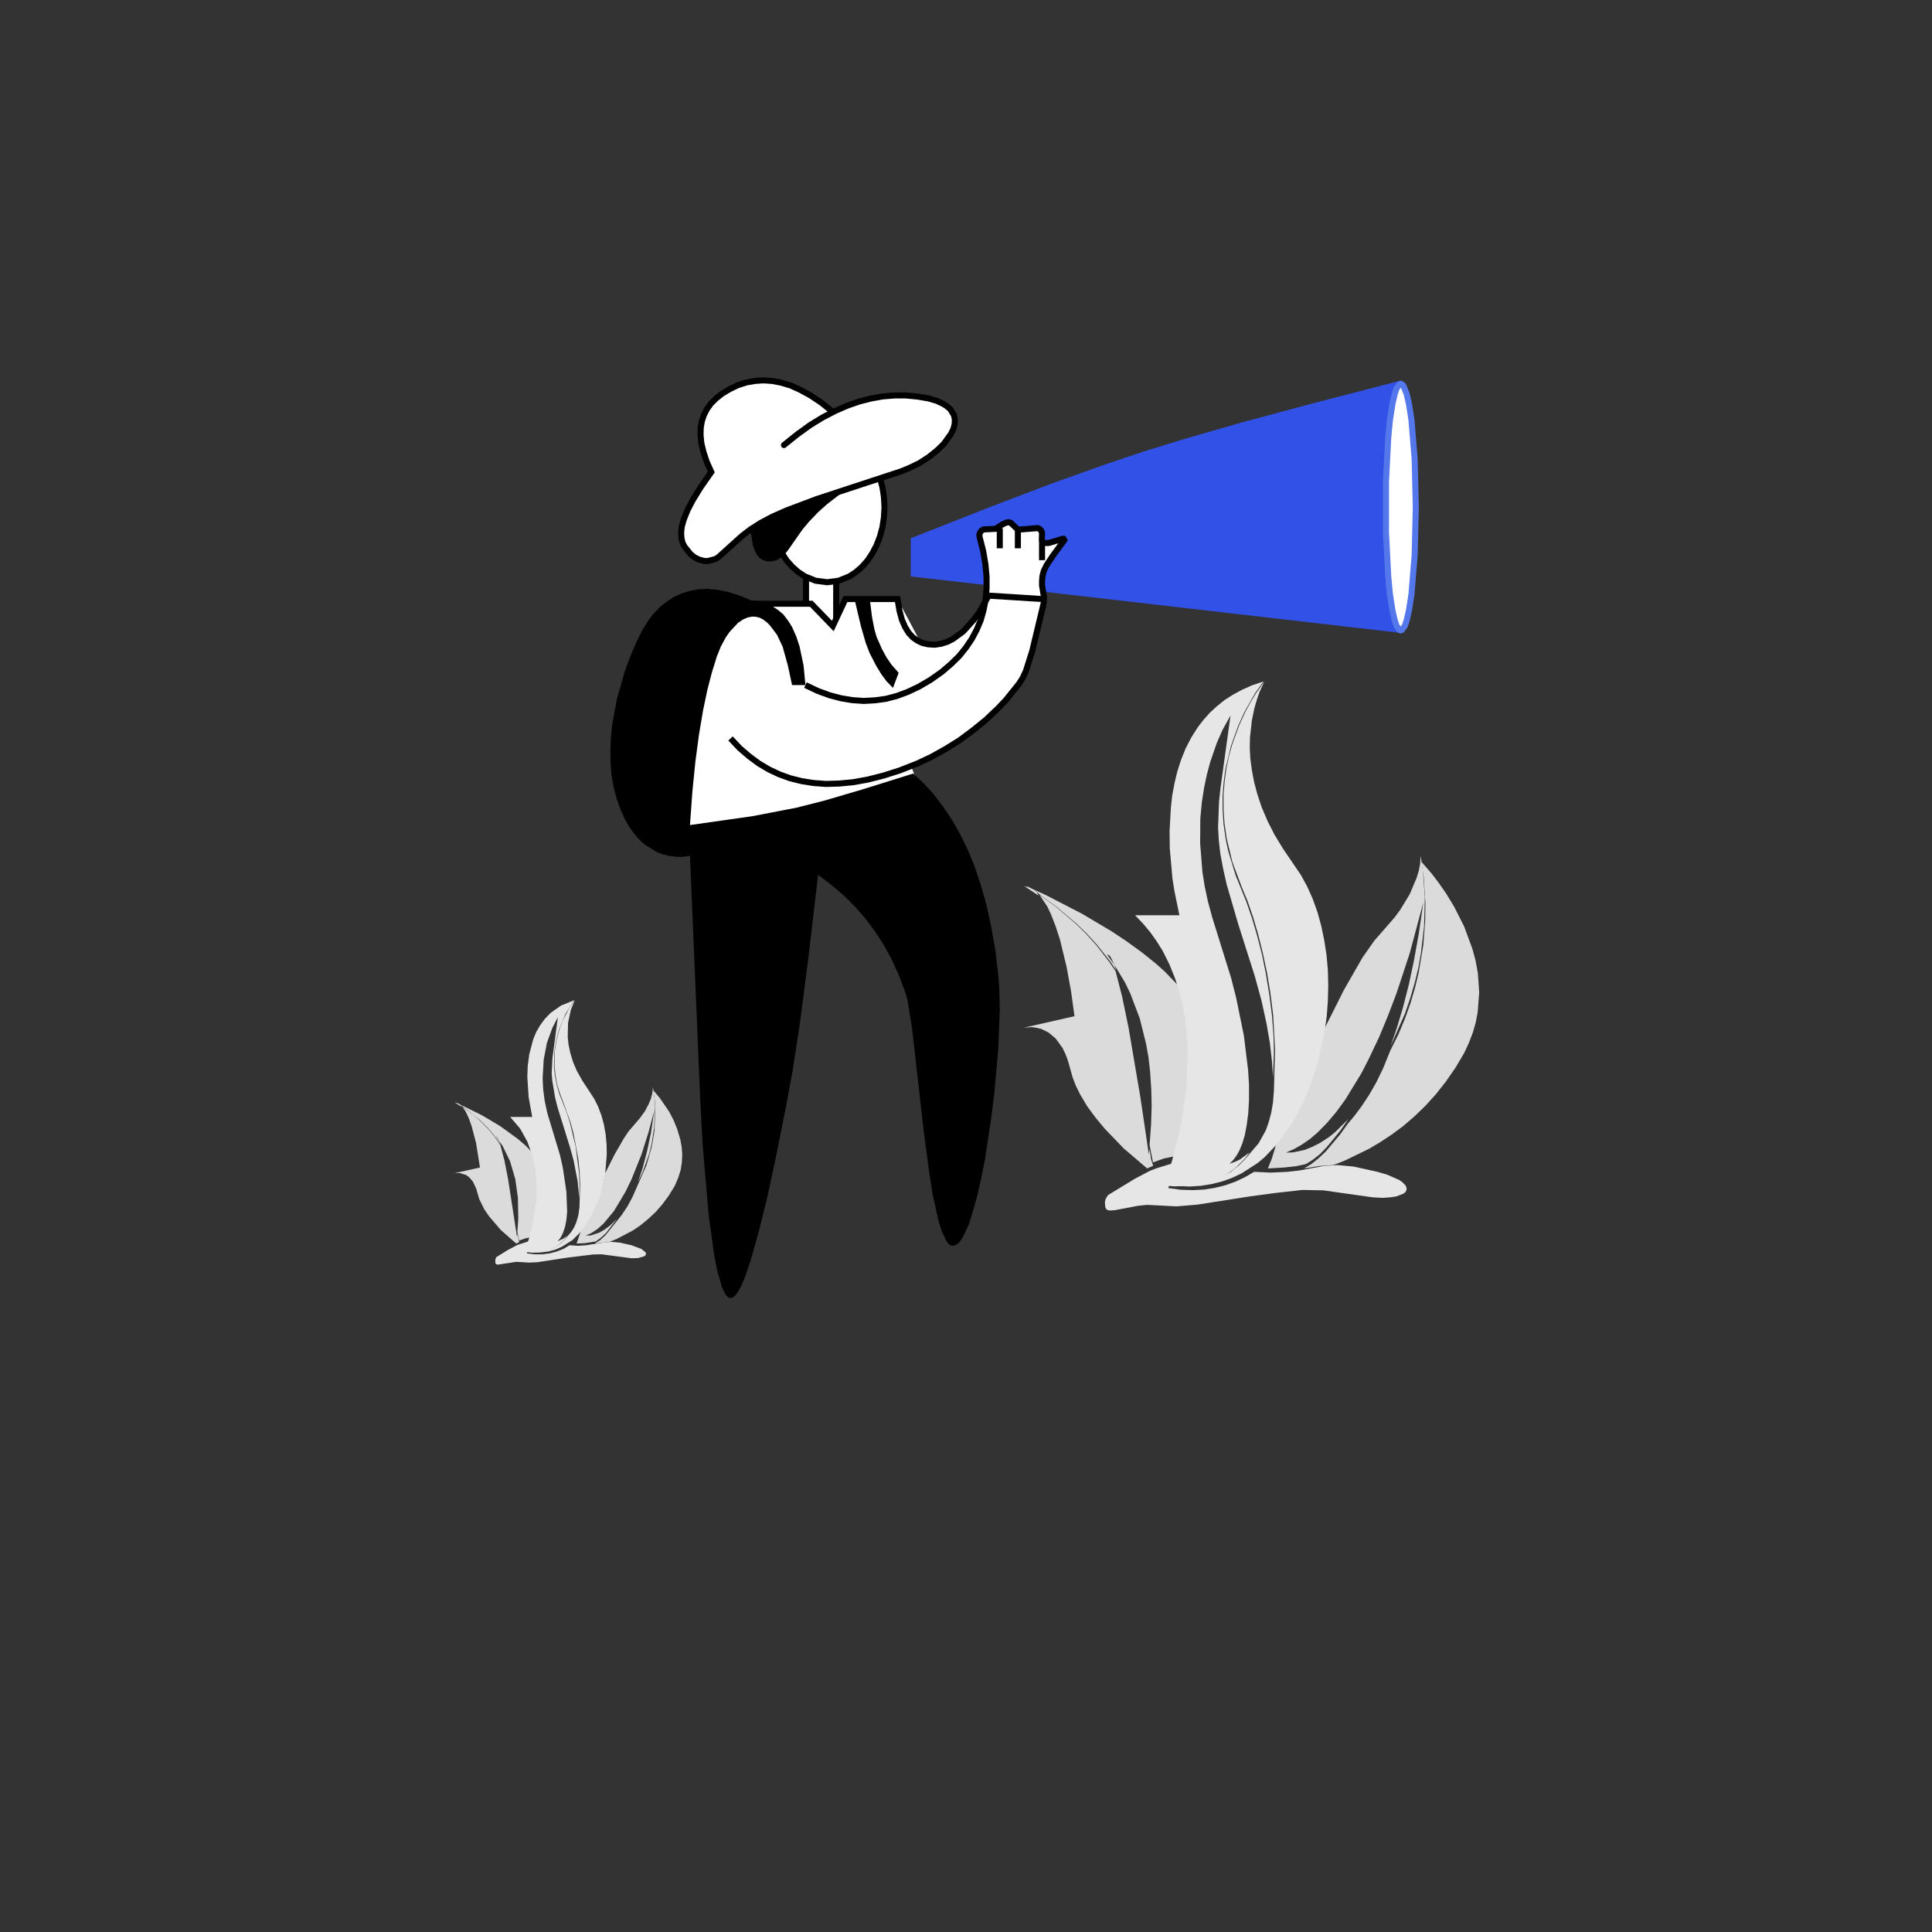 <?xml version="1.0" standalone="no"?><!DOCTYPE svg PUBLIC "-//W3C//DTD SVG 1.1//EN" "http://www.w3.org/Graphics/SVG/1.1/DTD/svg11.dtd"><svg height="1024" node-id="1" sillyvg="true" template-height="1024" template-width="1024" version="1.1" viewBox="0 0 1024 1024" width="1024" xmlns="http://www.w3.org/2000/svg" xmlns:xlink="http://www.w3.org/1999/xlink"><rect x="0" y="0" width="1024" height="1024" fill="#333333" stroke="none"/><defs node-id="39"></defs><g node-id="41"><path d="M 427.20 305.50 L 443.20 305.50 L 443.20 334.10 L 427.20 334.10 Z" fill="#ffffff" fill-rule="evenodd" group-id="1" id="矩形" node-id="6" stroke="#000000" stroke-linecap="butt" stroke-width="3.2" target-height="28.6" target-width="16" target-x="427.2" target-y="305.5"></path><path d="M 468.80 268.80 L 468.50 274.30 L 467.70 279.50 L 466.40 284.30 L 464.60 289.00 L 462.40 293.20 L 459.90 297.00 L 456.90 300.40 L 453.70 303.20 L 450.20 305.50 L 444.50 307.80 L 438.40 308.60 L 432.30 307.80 L 426.60 305.50 L 423.10 303.20 L 419.90 300.40 L 416.90 297.00 L 414.40 293.20 L 412.20 289.00 L 410.40 284.30 L 409.10 279.50 L 408.30 274.30 L 408.00 268.80 L 408.30 263.30 L 409.10 258.20 L 410.40 253.30 L 412.20 248.60 L 414.40 244.40 L 416.90 240.60 L 419.90 237.20 L 423.10 234.40 L 426.60 232.10 L 432.30 229.80 L 438.40 229.00 L 444.50 229.80 L 450.20 232.10 L 453.70 234.40 L 456.90 237.20 L 459.90 240.60 L 462.40 244.40 L 464.60 248.60 L 466.40 253.30 L 467.70 258.20 L 468.50 263.30 L 468.80 268.80 Z" fill="#ffffff" fill-rule="evenodd" group-id="1" id="椭圆形" node-id="7" stroke="#000000" stroke-linecap="butt" stroke-width="3.2" target-height="79.6" target-width="60.8" target-x="408" target-y="229"></path><g node-id="42"><path d="M 482.70 285.30 L 482.70 305.50 L 742.90 335.50 L 742.90 201.60 L 695.40 213.90 L 657.80 224.00 L 628.60 232.40 L 606.50 239.20 L 584.50 246.60 L 557.10 256.40 L 523.50 269.20 L 482.70 285.30 Z" fill="#3251e6" fill-rule="evenodd" group-id="1,2" id="路径-42" node-id="9" stroke="none" target-height="133.9" target-width="260.2" target-x="482.7" target-y="201.6"></path><path d="M 750.40 268.80 L 749.80 294.20 L 748.10 315.00 L 746.80 323.40 L 745.50 329.00 L 744.60 331.70 L 743.00 333.90 L 742.40 334.10 L 741.80 333.90 L 740.20 331.70 L 739.30 329.00 L 738.00 323.40 L 736.70 315.00 L 735.80 305.70 L 734.60 282.20 L 734.60 255.40 L 735.80 231.90 L 736.70 222.60 L 738.00 214.20 L 739.30 208.60 L 740.20 205.90 L 741.80 203.70 L 742.40 203.50 L 743.00 203.70 L 743.80 204.40 L 745.50 208.60 L 746.80 214.20 L 748.10 222.60 L 749.80 243.40 L 750.40 268.80 Z" fill="#ffffff" fill-rule="evenodd" group-id="1,2" id="椭圆形" node-id="10" stroke="#5478eb" stroke-linecap="butt" stroke-width="3.2" target-height="130.6" target-width="15.8" target-x="734.6" target-y="203.5"></path></g><path d="M 406.40 321.20 L 367.90 335.50 L 361.00 442.50 L 367.90 448.80 L 486.40 415.50 L 482.70 405.40 L 538.10 321.20 L 524.00 321.20 L 509.50 335.70 L 499.20 341.70 L 488.00 340.60 L 475.70 317.50 L 449.60 317.50 L 441.40 331.80 L 430.00 320.00 L 406.40 321.20 Z" fill="#ffffff" fill-rule="evenodd" group-id="1" id="路径-43" node-id="11" stroke="none" target-height="131.3" target-width="177.1" target-x="361" target-y="317.5"></path><path d="M 402.10 243.20 L 399.90 256.10 L 398.40 267.10 L 398.00 273.00 L 398.00 282.50 L 399.00 288.90 L 400.00 291.80 L 401.20 294.10 L 402.70 295.80 L 404.10 296.70 L 405.70 297.30 L 407.60 297.60 L 409.90 297.40 L 411.80 296.80 L 413.50 295.80 L 415.20 294.50 L 417.40 292.00 L 425.30 280.70 L 428.90 276.40 L 433.60 271.50 L 438.40 267.20 L 458.40 251.70 L 475.70 239.20 L 441.20 239.80 L 420.50 240.60 L 409.40 241.40 L 404.20 242.20 L 402.40 242.80 L 402.10 243.20 Z" fill="#000000" fill-rule="evenodd" group-id="1" id="路径-35" node-id="12" stroke="none" target-height="58.4" target-width="77.7" target-x="398" target-y="239.2"></path><path d="M 415.50 235.90 L 422.60 230.20 L 429.40 225.30 L 436.10 221.20 L 442.70 217.80 L 449.10 215.00 L 455.40 212.80 L 461.70 211.20 L 467.90 210.10 L 474.10 209.60 L 480.20 209.60 L 486.40 210.20 L 492.20 211.20 L 496.60 212.50 L 499.80 214.00 L 502.00 215.40 L 503.70 216.90 L 505.60 220.00 L 506.10 222.30 L 506.00 224.80 L 505.30 227.40 L 504.10 229.90 L 500.30 235.20 L 496.60 238.80 L 492.20 242.30 L 487.40 245.40 L 482.30 247.90 L 477.70 249.80 L 432.90 264.50 L 416.70 270.60 L 409.30 273.90 L 403.10 277.20 L 397.90 280.50 L 393.20 284.10 L 380.80 295.30 L 379.20 296.30 L 375.00 297.40 L 373.20 297.30 L 370.50 296.60 L 368.10 295.40 L 366.00 293.70 L 362.80 289.70 L 361.80 287.80 L 361.20 285.40 L 361.00 282.60 L 361.30 279.30 L 362.40 275.40 L 364.30 270.60 L 367.20 265.00 L 371.40 258.20 L 377.00 250.20 L 374.50 244.60 L 372.80 239.40 L 371.70 234.80 L 371.30 230.60 L 371.40 226.70 L 372.00 223.20 L 373.10 219.90 L 374.70 216.80 L 376.80 213.90 L 379.50 211.20 L 382.80 208.60 L 386.80 206.20 L 391.20 204.10 L 395.60 202.70 L 400.10 201.90 L 404.60 201.60 L 409.20 201.90 L 414.00 202.80 L 419.00 204.30 L 424.10 206.60 L 429.60 209.60 L 435.30 213.40 L 441.30 218.20" fill="#ffffff" fill-rule="evenodd" group-id="1" id="路径-34" node-id="13" stroke="#000000" stroke-linecap="round" stroke-width="3.2" target-height="95.8" target-width="145.1" target-x="361" target-y="201.6"></path><path d="M 419.80 363.10 L 426.90 363.10 L 425.90 352.70 L 423.80 342.70 L 422.10 337.50 L 419.80 332.30 L 417.60 328.80 L 415.20 325.70 L 412.40 323.30 L 409.30 321.30 L 405.90 319.70 L 402.10 318.70 L 397.90 318.10 L 391.60 315.50 L 385.70 313.70 L 380.30 312.60 L 375.20 312.10 L 370.40 312.30 L 365.90 313.10 L 361.60 314.40 L 357.50 316.20 L 353.60 318.70 L 349.70 321.80 L 346.00 325.70 L 343.60 328.90 L 340.40 334.10 L 337.40 340.10 L 334.20 347.60 L 331.20 355.60 L 326.90 370.80 L 324.50 383.90 L 323.80 390.60 L 323.50 397.30 L 323.60 404.00 L 324.10 410.60 L 325.20 417.10 L 326.90 423.50 L 329.10 429.60 L 331.40 434.60 L 333.80 438.70 L 336.60 442.50 L 339.30 445.50 L 342.10 447.90 L 347.90 451.50 L 350.60 452.60 L 354.70 453.70 L 358.20 454.10 L 361.40 454.20 L 365.70 453.60 L 371.10 581.90 L 372.40 606.60 L 375.60 643.80 L 378.50 665.00 L 380.10 673.30 L 382.70 682.40 L 384.00 685.10 L 385.20 686.90 L 386.30 687.80 L 387.40 688.00 L 388.50 687.60 L 389.80 686.50 L 391.30 684.50 L 393.10 681.20 L 395.30 675.70 L 397.80 668.30 L 402.60 651.20 L 407.20 632.20 L 411.20 613.50 L 416.70 586.00 L 420.10 567.50 L 424.00 542.10 L 428.40 508.10 L 433.60 463.70 L 440.60 469.00 L 447.20 474.60 L 453.20 480.60 L 458.80 487.00 L 463.90 493.90 L 468.60 501.10 L 472.80 508.90 L 476.50 517.10 L 479.80 525.90 L 481.00 530.10 L 483.40 545.10 L 489.70 600.40 L 492.70 622.90 L 494.40 633.40 L 497.60 647.70 L 499.00 652.10 L 501.60 657.80 L 502.80 659.30 L 504.00 660.10 L 505.10 660.40 L 507.50 659.40 L 508.80 658.00 L 510.30 655.80 L 513.60 648.70 L 517.60 635.30 L 519.90 625.30 L 522.00 614.90 L 525.50 591.60 L 527.00 579.60 L 529.10 556.10 L 529.90 534.80 L 529.70 525.20 L 529.20 517.60 L 527.60 504.00 L 525.40 491.40 L 522.90 479.80 L 519.90 469.20 L 516.60 459.30 L 512.90 450.30 L 508.80 442.00 L 504.50 434.40 L 499.80 427.40 L 494.90 421.00 L 489.60 415.20 L 484.00 410.00 L 456.80 418.50 L 436.70 424.40 L 422.10 428.10 L 398.80 432.60 L 365.70 437.30 L 367.00 419.30 L 368.60 403.40 L 370.50 389.20 L 372.60 376.70 L 374.90 365.70 L 377.40 356.10 L 380.00 347.80 L 382.10 342.60 L 384.70 337.80 L 386.80 334.80 L 391.20 330.10 L 393.70 328.40 L 396.20 327.30 L 398.70 326.80 L 400.50 326.90 L 402.40 327.30 L 404.40 328.30 L 406.40 329.80 L 408.00 331.40 L 411.80 336.40 L 414.80 342.70 L 417.60 352.80 L 419.80 363.10 Z" fill="#000000" fill-rule="evenodd" group-id="1" id="路径-36" node-id="14" stroke="none" target-height="375.9" target-width="206.4" target-x="323.5" target-y="312.1"></path><path d="M 426.90 363.10 L 433.40 366.20 L 439.70 368.50 L 445.80 370.10 L 451.80 371.10 L 457.80 371.50 L 463.60 371.20 L 469.50 370.40 L 475.30 368.90 L 481.20 366.70 L 487.10 363.90 L 493.10 360.40 L 499.20 356.10 L 504.10 351.90 L 508.40 347.70 L 512.00 343.20 L 515.10 338.60 L 517.70 333.70 L 519.80 328.70 L 521.30 323.40 L 522.40 317.80 L 522.90 311.90 L 522.90 305.70 L 522.30 299.10 L 521.10 292.10 L 519.20 284.60 L 519.10 283.30 L 519.50 282.20 L 520.20 281.20 L 521.40 280.60 L 527.60 280.30 L 531.20 278.00 L 533.30 277.00 L 534.60 276.80 L 535.70 277.10 L 539.30 280.50 L 540.10 280.70 L 550.00 279.90 L 551.10 280.40 L 551.90 281.30 L 552.30 282.50 L 552.20 285.90 L 552.60 287.20 L 553.20 287.80 L 555.80 287.80 L 563.20 285.60 L 563.70 285.60 L 564.10 286.30 L 558.00 294.60 L 554.70 299.60 L 553.20 302.70 L 552.50 305.50 L 552.30 308.00 L 552.30 310.30 L 553.30 316.20 L 553.20 319.60 L 547.10 345.10 L 543.70 355.80 L 542.00 359.40 L 540.10 362.40 L 533.10 371.10 L 529.10 375.30 L 522.70 381.40 L 515.80 387.00 L 508.70 392.30 L 501.30 396.90 L 493.80 401.10 L 486.40 404.60 L 477.00 408.30 L 468.20 411.10 L 459.90 413.20 L 452.10 414.60 L 444.70 415.30 L 437.70 415.50 L 431.10 415.00 L 424.80 414.00 L 418.80 412.50 L 413.00 410.40 L 407.50 407.80 L 402.10 404.60 L 397.00 400.80 L 392.00 396.50 L 387.20 391.40" fill="#ffffff" fill-rule="evenodd" group-id="1" id="路径-37" node-id="15" stroke="#000000" stroke-linecap="butt" stroke-width="3.2" target-height="138.7" target-width="176.9" target-x="387.2" target-y="276.8"></path><path d="M 529.90 280.00 L 529.90 290.60" fill="none" group-id="1" id="路径-38" node-id="16" stroke="#000000" stroke-linecap="butt" stroke-width="3.2" target-height="10.6" target-width="0" target-x="529.9" target-y="280"></path><path d="M 539.50 280.00 L 539.50 290.60" fill="none" group-id="1" id="路径-38备份" node-id="17" stroke="#000000" stroke-linecap="butt" stroke-width="3.2" target-height="10.6" target-width="0" target-x="539.5" target-y="280"></path><path d="M 552.30 286.30 L 552.30 296.90" fill="none" group-id="1" id="路径-38备份-2" node-id="18" stroke="#000000" stroke-linecap="butt" stroke-width="3.2" target-height="10.6" target-width="0" target-x="552.3" target-y="286.3"></path><path d="M 524.00 315.70 L 552.30 317.50" fill="none" group-id="1" id="路径-39" node-id="19" stroke="#000000" stroke-linecap="butt" stroke-width="3.2" target-height="1.8" target-width="28.3" target-x="524" target-y="315.7"></path><path d="M 397.90 320.00 L 430.00 320.00 L 441.40 331.80 L 448.10 317.50 L 475.70 317.50 L 476.70 323.50 L 478.00 328.40 L 479.70 332.30 L 481.60 335.40 L 483.80 337.80 L 486.20 339.50 L 488.90 340.80 L 492.00 341.50 L 495.50 341.70 L 498.80 341.20 L 502.00 340.20 L 505.00 338.70 L 510.50 334.70 L 516.20 328.40 L 518.90 324.70 L 524.00 315.70" fill="none" group-id="1" id="路径-40" node-id="20" stroke="#000000" stroke-linecap="butt" stroke-width="3.2" target-height="26" target-width="126.1" target-x="397.9" target-y="315.7"></path><path d="M 452.90 317.50 L 456.30 331.90 L 458.90 340.90 L 460.90 346.10 L 464.40 352.90 L 467.10 357.30 L 469.80 361.00 L 473.30 364.60 L 476.30 356.60 L 472.60 352.40 L 469.90 348.50 L 467.40 343.90 L 464.60 337.50 L 463.50 333.70 L 462.20 327.10 L 460.90 316.60" fill="#000000" fill-rule="evenodd" group-id="1" id="路径-41" node-id="21" stroke="none" target-height="48" target-width="23.4" target-x="452.9" target-y="316.6"></path><g node-id="43"><path d="M 753.40 456.80 L 754.60 464.90 L 755.50 478.60 L 755.40 487.70 L 754.40 500.80 L 751.90 515.60 L 750.00 523.50 L 747.60 531.70 L 744.70 539.80 L 741.20 548.20 L 736.90 556.80 L 733.10 566.20 L 729.40 573.80 L 725.80 580.10 L 721.70 586.30 L 717.90 591.40 L 714.30 595.70 L 710.20 601.40 L 702.70 610.30 L 698.80 614.00 L 695.00 617.00 L 691.20 619.30 L 699.30 618.00 L 706.70 617.50 L 712.80 615.10 L 725.40 609.00 L 731.50 605.40 L 737.70 601.30 L 743.90 596.70 L 749.70 591.70 L 755.50 586.10 L 761.10 579.90 L 766.30 573.30 L 771.30 566.10 L 776.00 558.20 L 778.60 552.60 L 780.70 547.10 L 782.20 541.80 L 783.20 536.50 L 784.00 525.90 L 783.30 515.80 L 782.10 509.20 L 780.40 502.90 L 776.00 491.00 L 770.80 480.70 L 766.50 473.60 L 762.60 468.00 L 758.80 463.00 L 753.40 456.80 Z" fill="#dbdbdb" fill-rule="nonzero" group-id="1,3" id="路径" node-id="23" stroke="none" target-height="162.5" target-width="92.8" target-x="691.2" target-y="456.8"></path><path d="M 672.00 619.30 L 680.70 618.80 L 686.90 618.10 L 692.10 617.00 L 695.80 614.70 L 699.60 611.70 L 703.30 607.90 L 710.60 599.00 L 714.60 593.20 L 707.60 600.10 L 704.50 602.60 L 699.60 605.80 L 695.40 607.90 L 691.40 609.50 L 685.30 610.80 L 681.60 610.90 L 685.90 609.00 L 690.10 606.60 L 694.30 603.70 L 698.40 600.20 L 703.40 595.10 L 708.30 589.30 L 713.10 582.70 L 721.60 568.80 L 725.50 561.20 L 731.00 549.60 L 735.80 538.00 L 740.20 526.40 L 747.20 505.20 L 754.40 478.30 L 752.00 494.80 L 749.40 509.20 L 746.70 521.90 L 743.50 534.40 L 740.20 545.30 L 737.00 554.60 L 744.70 537.10 L 747.50 528.90 L 749.90 520.60 L 751.80 512.80 L 753.10 505.30 L 754.80 490.90 L 755.20 475.60 L 754.20 461.70 L 753.00 453.60 L 752.70 457.90 L 752.00 461.50 L 750.80 465.40 L 747.20 473.90 L 742.30 482.00 L 739.30 486.10 L 728.40 498.60 L 722.10 507.60 L 712.30 524.70 L 702.20 544.80 L 699.00 560.20 L 696.90 567.60 L 694.40 574.90 L 691.50 581.80 L 688.30 588.30 L 684.70 594.70 L 680.80 600.50 L 676.60 605.80 L 674.10 614.10 L 672.00 619.30 Z" fill="#dbdbdb" fill-rule="nonzero" group-id="1,3" id="路径" node-id="24" stroke="none" target-height="165.7" target-width="83.2" target-x="672" target-y="453.6"></path><path d="M 591.60 514.30 L 590.70 511.50 L 586.70 505.80 L 588.10 506.50 L 588.90 507.70 L 590.70 511.50 L 596.20 520.60 L 599.10 526.60 L 604.10 539.80 L 607.40 553.10 L 608.70 560.20 L 609.60 568.20 L 610.20 577.20 L 610.40 586.10 L 610.10 596.00 L 609.30 606.90 L 611.10 616.10 L 616.90 614.00 L 622.30 612.90 L 625.70 599.50 L 627.30 591.70 L 628.70 582.90 L 629.70 573.80 L 630.40 557.60 L 629.70 544.20 L 628.90 537.40 L 626.00 523.90 L 617.40 515.00 L 612.60 510.70 L 605.00 504.60 L 597.10 498.90 L 589.00 493.50 L 573.30 484.20 L 554.10 474.30 L 546.10 470.70 L 548.80 472.00 L 551.20 474.30 L 560.10 480.70 L 570.50 489.50 L 575.90 494.70 L 581.40 500.70 L 588.30 509.40 L 591.60 514.30 Z M 544.70 469.70 L 545.60 470.20 L 545.00 470.20 L 544.70 469.70 Z" fill="#dbdbdb" fill-rule="nonzero" group-id="1,3" id="形状" node-id="25" stroke="none" target-height="146.4" target-width="85.7" target-x="544.7" target-y="469.7"></path><path d="M 545.90 470.50 L 542.80 469.60 L 550.50 474.70 L 549.70 473.10 L 548.60 471.90 L 545.90 470.50 Z M 542.70 545.20 L 540.80 545.60 Z M 609.30 609.00 L 608.90 611.80 L 604.40 581.40 L 598.20 544.90 L 594.70 528.00 L 591.30 514.80 L 588.00 509.90 L 581.10 501.00 L 575.70 495.00 L 570.30 489.70 L 559.80 480.70 L 551.00 474.30 L 555.10 480.50 L 557.00 484.50 L 559.50 490.90 L 561.80 498.00 L 565.30 512.40 L 567.70 525.50 L 569.50 538.60 L 542.70 544.70 L 546.70 544.40 L 549.20 544.70 L 552.00 545.40 L 555.80 547.30 L 559.60 550.50 L 563.20 555.50 L 564.60 558.40 L 566.00 562.10 L 568.50 571.00 L 570.20 575.40 L 572.40 579.90 L 576.20 586.30 L 580.70 592.40 L 585.50 598.20 L 595.50 608.60 L 608.00 619.30 L 611.20 617.90 L 610.10 614.40 L 609.30 609.00 Z" fill="#dbdbdb" fill-rule="nonzero" group-id="1,3" id="形状" node-id="26" stroke="none" target-height="149.7" target-width="70.4" target-x="540.8" target-y="469.6"></path><path d="M 682.30 621.10 L 673.50 621.50 L 664.70 621.10 L 659.90 623.90 L 654.80 626.30 L 649.50 628.20 L 643.90 629.60 L 638.20 630.50 L 632.20 630.80 L 625.90 630.60 L 619.20 629.70 L 623.80 616.10 L 621.40 616.60 L 612.70 619.30 L 609.40 620.60 L 601.60 624.70 L 587.30 633.40 L 586.00 635.50 L 585.60 637.10 L 585.80 639.60 L 586.20 640.70 L 587.10 641.40 L 588.50 641.60 L 591.00 641.40 L 603.10 639.10 L 608.00 638.60 L 623.60 639.40 L 634.50 638.50 L 661.90 634.20 L 675.90 632.30 L 690.30 630.70 L 701.30 630.90 L 727.50 634.60 L 732.80 634.90 L 736.90 634.60 L 740.20 634.10 L 744.00 632.60 L 745.00 631.70 L 745.50 630.60 L 745.50 629.50 L 744.90 628.20 L 743.30 626.60 L 741.60 625.40 L 735.20 622.60 L 730.10 621.10 L 717.40 618.30 L 708.80 617.50 L 701.50 618.00 L 688.60 620.40 L 682.30 621.10 Z" fill="#e6e6e6" fill-rule="nonzero" group-id="1,3" id="路径" node-id="27" stroke="none" target-height="25.5" target-width="159.9" target-x="585.6" target-y="616.1"></path><path d="M 658.20 470.30 L 661.20 477.50 L 664.20 486.20 L 666.90 495.40 L 669.40 505.50 L 671.60 515.90 L 673.40 526.80 L 674.80 537.90 L 675.80 556.40 L 675.20 578.10 L 674.70 584.40 L 673.80 589.70 L 672.40 594.90 L 670.90 599.10 L 667.20 605.80 L 660.00 614.30 L 656.40 617.90 L 652.30 621.10 L 645.40 624.80 L 637.30 627.30 L 628.30 628.30 L 617.60 627.70 L 624.30 628.60 L 630.50 628.90 L 636.50 628.50 L 642.10 627.60 L 647.70 626.20 L 653.00 624.30 L 658.10 621.90 L 666.60 616.40 L 670.10 613.50 L 676.30 607.00 L 680.50 601.60 L 684.50 595.80 L 688.10 589.50 L 691.30 583.00 L 694.20 576.20 L 696.70 569.10 L 698.90 561.80 L 702.10 546.70 L 703.20 538.60 L 703.80 530.50 L 704.00 522.30 L 703.80 514.20 L 703.10 506.30 L 701.90 498.50 L 700.30 490.80 L 698.30 483.50 L 695.80 476.50 L 692.80 469.80 L 689.40 463.60 L 680.00 449.80 L 675.40 442.20 L 671.80 435.10 L 668.70 427.80 L 666.40 420.90 L 664.70 414.50 L 663.50 408.10 L 662.70 402.10 L 662.40 396.60 L 662.50 391.10 L 663.50 381.90 L 664.80 375.60 L 666.20 370.70 L 667.70 366.40 L 670.20 361.20 L 666.00 367.00 L 663.00 371.90 L 660.00 377.40 L 656.80 384.40 L 653.00 394.90 L 651.30 401.10 L 650.00 407.30 L 649.10 414.00 L 648.50 421.30 L 648.50 428.60 L 649.00 436.30 L 650.20 444.50 L 653.20 456.90 L 658.20 470.30 Z" fill="#e6e6e6" fill-rule="nonzero" group-id="1,3" id="路径" node-id="28" stroke="none" target-height="267.7" target-width="86.4" target-x="617.6" target-y="361.2"></path><path d="M 621.40 614.50 L 619.60 620.70 L 616.80 628.30 L 622.40 628.80 L 632.20 628.50 L 640.70 626.80 L 644.70 625.40 L 648.20 623.70 L 654.60 619.30 L 660.00 613.90 L 662.30 610.80 L 657.10 614.60 L 654.80 615.70 L 651.70 616.80 L 653.60 614.90 L 655.40 612.50 L 657.00 609.60 L 658.50 605.90 L 659.80 601.50 L 660.80 596.20 L 661.60 590.10 L 662.00 583.00 L 662.00 574.80 L 661.50 567.00 L 659.30 549.00 L 655.20 528.90 L 652.50 518.30 L 642.50 486.20 L 640.20 477.70 L 638.50 469.70 L 637.30 462.10 L 636.10 447.00 L 636.20 433.80 L 637.00 425.20 L 638.20 417.50 L 639.60 410.80 L 641.40 404.00 L 645.00 393.60 L 647.90 387.00 L 652.20 379.20 L 646.90 417.60 L 646.10 425.00 L 645.60 438.60 L 646.00 445.50 L 646.80 452.50 L 648.30 460.50 L 650.20 468.90 L 656.20 489.50 L 665.10 517.50 L 668.60 530.30 L 671.30 542.60 L 673.10 553.00 L 674.20 562.90 L 674.70 571.20 L 675.20 556.90 L 675.00 549.50 L 674.20 538.40 L 672.80 527.40 L 671.00 516.40 L 668.90 506.00 L 666.30 495.90 L 663.60 486.70 L 660.60 478.00 L 654.90 463.90 L 651.00 451.10 L 649.70 445.00 L 648.50 436.80 L 648.00 429.00 L 648.00 421.70 L 648.60 414.40 L 649.50 407.60 L 652.50 395.20 L 656.30 384.60 L 659.50 377.50 L 665.40 367.10 L 669.70 361.20 L 663.70 363.20 L 658.30 365.60 L 653.50 368.20 L 649.10 371.00 L 645.00 374.30 L 641.20 377.80 L 637.90 381.50 L 634.90 385.40 L 631.40 390.90 L 628.40 396.70 L 626.00 402.70 L 624.00 408.90 L 622.50 415.20 L 621.30 421.60 L 620.60 428.00 L 619.90 440.40 L 620.00 449.50 L 621.40 465.50 L 622.40 471.90 L 625.10 485.10 L 601.60 485.10 L 605.90 489.60 L 609.80 494.30 L 613.20 499.10 L 616.30 504.10 L 619.80 511.10 L 622.70 518.30 L 625.10 525.60 L 626.80 532.30 L 628.00 539.00 L 628.90 545.70 L 629.60 559.10 L 628.90 575.30 L 627.80 584.40 L 626.40 593.20 L 624.80 601.00 L 621.40 614.50 Z" fill="#e6e6e6" fill-rule="nonzero" group-id="1,3" id="路径" node-id="29" stroke="none" target-height="267.6" target-width="73.6" target-x="601.6" target-y="361.2"></path></g><g node-id="44"><path d="M 346.30 577.90 L 347.10 583.60 L 347.30 588.20 L 346.90 599.30 L 345.40 608.00 L 342.60 617.70 L 335.20 634.50 L 332.50 639.50 L 329.50 644.00 L 321.00 654.60 L 318.10 657.30 L 315.20 659.10 L 323.00 658.20 L 327.00 656.60 L 335.40 652.20 L 339.50 649.40 L 343.40 646.20 L 347.40 642.50 L 351.00 638.40 L 354.40 633.80 L 357.60 628.60 L 359.50 624.20 L 360.80 620.00 L 361.40 616.00 L 361.60 611.90 L 361.30 607.90 L 360.60 604.10 L 359.00 598.60 L 357.00 593.70 L 354.60 589.10 L 349.80 582.10 L 346.30 577.90 Z" fill="#dbdbdb" fill-rule="nonzero" group-id="1,4" id="路径" node-id="31" stroke="none" target-height="81.2" target-width="46.4" target-x="315.2" target-y="577.9"></path><path d="M 305.60 659.10 L 309.90 658.90 L 315.70 658.00 L 318.40 656.10 L 321.30 653.40 L 326.90 646.10 L 323.50 649.40 L 320.60 651.60 L 317.70 653.30 L 313.20 654.80 L 310.40 654.90 L 313.70 653.40 L 316.80 651.30 L 319.90 648.50 L 325.40 641.90 L 331.50 631.70 L 334.70 625.10 L 340.00 611.90 L 343.70 600.20 L 346.80 588.60 L 345.00 600.60 L 342.90 610.40 L 340.50 619.50 L 338.10 626.60 L 340.60 621.30 L 344.10 611.50 L 345.30 606.60 L 346.70 597.80 L 347.20 586.60 L 346.90 582.10 L 346.10 576.30 L 345.70 579.60 L 345.00 582.30 L 343.80 585.20 L 341.80 589.00 L 339.10 592.70 L 333.10 599.70 L 330.70 603.30 L 325.80 611.80 L 320.70 621.90 L 319.60 627.70 L 318.00 633.30 L 316.10 638.60 L 313.70 643.80 L 311.00 648.30 L 307.90 652.40 L 305.60 659.10 Z" fill="#dbdbdb" fill-rule="nonzero" group-id="1,4" id="路径" node-id="32" stroke="none" target-height="82.8" target-width="41.6" target-x="305.6" target-y="576.3"></path><path d="M 265.40 606.60 L 264.90 605.20 L 263.00 602.40 L 263.30 602.50 L 266.50 607.60 L 270.30 615.40 L 273.10 624.90 L 274.50 634.80 L 274.70 646.10 L 274.20 653.00 L 275.20 657.50 L 278.00 656.50 L 280.70 655.90 L 282.90 647.30 L 283.80 642.10 L 284.80 630.40 L 284.70 624.10 L 283.60 615.70 L 282.60 611.40 L 278.80 607.40 L 274.40 603.60 L 265.00 596.80 L 255.60 591.20 L 242.60 584.80 L 244.00 585.50 L 254.80 594.10 L 258.50 597.80 L 262.00 601.90 L 265.40 606.60 Z M 241.90 584.40 L 242.40 584.70 L 241.90 584.40 Z" fill="#dbdbdb" fill-rule="nonzero" group-id="1,4" id="形状" node-id="33" stroke="none" target-height="73.1" target-width="42.9" target-x="241.9" target-y="584.4"></path><path d="M 242.50 584.70 L 241.00 584.30 L 244.90 586.80 L 243.90 585.40 L 242.50 584.70 Z M 240.90 622.10 L 240.00 622.40 Z M 274.30 654.00 L 274.00 655.40 L 269.30 625.00 L 267.30 614.80 L 265.20 606.90 L 261.90 602.10 L 258.40 598.00 L 254.60 594.20 L 251.20 591.20 L 245.10 586.60 L 246.90 589.30 L 248.60 593.00 L 250.00 597.00 L 252.30 605.70 L 254.40 618.80 L 240.90 621.80 L 243.60 621.70 L 247.10 622.80 L 248.80 624.10 L 250.60 626.20 L 252.40 630.00 L 254.00 635.50 L 256.70 641.00 L 259.40 644.90 L 265.50 652.00 L 273.60 659.10 L 275.20 658.40 L 274.30 654.00 Z" fill="#dbdbdb" fill-rule="nonzero" group-id="1,4" id="形状" node-id="34" stroke="none" target-height="74.8" target-width="35.2" target-x="240" target-y="584.3"></path><path d="M 310.80 660.00 L 306.40 660.30 L 301.90 660.00 L 298.70 661.90 L 295.20 663.30 L 291.50 664.30 L 287.70 664.80 L 283.60 664.80 L 279.20 664.30 L 281.50 657.50 L 274.30 659.80 L 269.20 662.50 L 263.20 666.20 L 262.60 667.20 L 262.50 669.30 L 262.90 670.00 L 263.80 670.30 L 273.60 668.80 L 280.60 669.20 L 284.80 669.00 L 300.50 666.60 L 314.30 664.90 L 318.80 664.80 L 334.70 666.90 L 338.10 666.80 L 341.40 665.90 L 342.10 665.30 L 342.40 664.60 L 342.20 663.80 L 340.00 662.00 L 334.70 660.00 L 328.40 658.60 L 324.00 658.20 L 320.30 658.50 L 310.80 660.00 Z" fill="#e6e6e6" fill-rule="nonzero" group-id="1,4" id="路径" node-id="35" stroke="none" target-height="12.8" target-width="79.9" target-x="262.5" target-y="657.5"></path><path d="M 298.70 584.60 L 302.40 594.90 L 304.00 600.90 L 306.50 614.30 L 307.20 621.20 L 307.50 628.10 L 307.10 640.20 L 306.50 644.30 L 305.40 648.00 L 304.20 650.70 L 302.70 653.00 L 299.40 656.90 L 297.30 658.90 L 294.90 660.50 L 292.30 661.90 L 289.50 662.80 L 286.30 663.40 L 282.60 663.60 L 278.40 663.30 L 282.80 663.90 L 286.90 663.80 L 290.70 663.30 L 294.40 662.30 L 297.80 660.80 L 303.50 657.20 L 307.70 653.00 L 310.80 648.90 L 313.60 644.30 L 316.00 639.30 L 318.00 634.10 L 319.50 628.60 L 320.70 622.80 L 321.60 612.00 L 321.50 606.60 L 321.00 601.20 L 320.10 596.10 L 318.80 591.30 L 317.00 586.50 L 314.90 582.30 L 308.60 572.70 L 305.70 567.50 L 303.70 562.80 L 302.20 557.80 L 301.30 553.40 L 300.90 549.50 L 301.10 542.00 L 302.60 535.10 L 304.70 530.10 L 301.90 534.00 L 298.30 540.90 L 296.50 545.60 L 295.10 550.70 L 294.10 556.60 L 293.90 565.00 L 294.40 569.70 L 295.20 574.40 L 296.70 579.30 L 298.70 584.60 Z" fill="#e6e6e6" fill-rule="nonzero" group-id="1,4" id="路径" node-id="36" stroke="none" target-height="133.8" target-width="43.2" target-x="278.4" target-y="530.1"></path><path d="M 280.30 656.70 L 278.00 663.60 L 282.20 663.90 L 285.90 663.70 L 289.10 663.10 L 291.90 662.20 L 294.60 660.80 L 296.90 659.10 L 299.00 657.20 L 300.80 654.90 L 298.60 656.50 L 295.50 657.90 L 297.00 656.20 L 298.30 653.70 L 299.50 650.20 L 300.20 646.60 L 300.60 642.20 L 300.20 631.60 L 298.30 618.90 L 296.80 612.20 L 290.10 590.00 L 288.70 583.50 L 287.90 577.50 L 287.60 571.50 L 288.20 561.40 L 289.90 552.70 L 292.80 544.70 L 295.70 539.10 L 292.80 560.70 L 292.40 568.80 L 292.70 572.70 L 294.20 581.70 L 295.60 587.20 L 302.20 608.40 L 304.00 615.00 L 306.20 626.30 L 307.00 635.10 L 307.20 628.40 L 306.90 621.50 L 305.10 607.70 L 302.10 595.10 L 300.30 589.50 L 296.40 579.60 L 295.00 574.60 L 294.10 570.00 L 293.60 565.20 L 293.90 556.80 L 294.90 550.80 L 296.30 545.70 L 299.80 537.30 L 304.40 530.10 L 297.30 533.00 L 291.80 536.90 L 288.80 540.00 L 286.30 543.40 L 284.20 547.00 L 282.60 550.90 L 280.50 558.90 L 279.70 565.10 L 279.50 571.00 L 280.20 581.60 L 282.10 592.00 L 270.40 592.00 L 275.70 598.20 L 279.50 605.10 L 282.10 612.30 L 283.90 620.70 L 284.40 631.10 L 284.10 637.10 L 282.40 648.00 L 280.30 656.70 Z" fill="#e6e6e6" fill-rule="nonzero" group-id="1,4" id="路径" node-id="37" stroke="none" target-height="133.8" target-width="36.8" target-x="270.4" target-y="530.1"></path></g></g></svg>